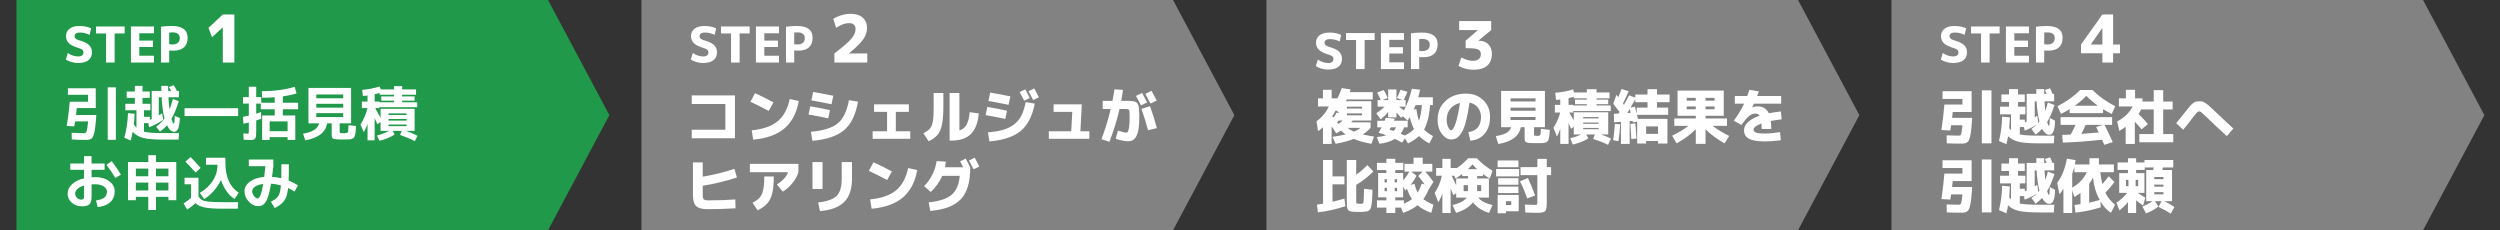 <svg xmlns="http://www.w3.org/2000/svg" viewBox="0 0 760 70" width="760" height="70">
	<rect x="0" y="0" width="760" height="70" fill="#333333" stroke="none"/>
	<style>
		tspan { white-space:pre }
		.shp0 { fill: #20994a } 
		.shp1 { fill: #828282 } 
	</style>
	<path id="Layer" class="shp0" d="M185.25 35L166.6 70L5 70L5 0L166.6 0L185.25 35L185.25 35Z" />
	<path id="Layer copy" class="shp1" d="M375.25 35L356.6 70L195 70L195 0L356.6 0L375.25 35L375.25 35Z" />
	<path id="Layer copy 2" class="shp1" d="M565.25 35L546.6 70L385 70L385 0L546.6 0L565.25 35L565.25 35Z" />
	<path id="Layer copy 3" class="shp1" d="M755.25 35L736.6 70L575 70L575 0L736.6 0L755.25 35L755.25 35Z" />
	<g id="Layer">
		<path id="複数の見積結果を 比較検討 " fill="#ffffff" d="M406.88 34.48L406.88 34.04L406.07 33.52Q405.63 34.42 405 35.3Q405.06 35.38 405.18 35.52Q405.31 35.66 405.36 35.74Q405.98 34.94 406.37 34.21L406.88 34.48ZM414.08 34.48L409.45 34.48L409.45 35.07L414.08 35.07L414.08 34.48ZM409.45 32.42L409.45 33L414.08 33L414.08 32.42L409.45 32.42ZM408.17 36.65L406.97 36.65Q406.89 36.74 406.73 36.92Q406.57 37.1 406.5 37.19Q406.62 37.36 406.84 37.68Q407.47 37.27 408.17 36.65ZM411.61 40.02Q412.82 39.52 413.59 38.87L409.68 38.87Q410.49 39.55 411.61 40.02ZM414.29 40.87Q415.8 41.23 417.69 41.51L416.94 43.71Q413.9 43.22 411.57 42.22Q409.29 43.13 406.01 43.71L405.09 41.59Q407.52 41.24 409.07 40.85Q408.26 40.29 407.67 39.7Q406.93 40.18 406.19 40.54L405.26 39.05L404.82 38.45L404.82 43.75L402.18 43.75L402.18 38.69Q401.35 39.44 400.68 39.86L400.22 36.87Q402.77 35.02 403.94 32.37L400.67 32.37L400.67 29.89L402.18 29.89L402.18 27.29L404.82 27.29L404.82 29.89L406.57 29.89Q407.34 28.46 407.88 26.79L410.57 27.17Q410.48 27.53 410.31 28L417.3 28L417.3 30.23L409.4 30.23L409.13 30.77L416.88 30.77L416.88 36.65L411.21 36.65Q411.07 36.82 410.75 37.18L416.65 37.18L416.65 38.87Q415.75 39.93 414.29 40.87ZM431.37 36.71Q432 34.98 432.26 31.97L430.33 31.97Q429.88 33.04 429.77 33.29L430.55 33.13Q430.87 35.27 431.37 36.71ZM423.67 39.8Q424.08 39.37 424.43 38.71L422.82 38.71Q422.7 38.94 422.41 39.41Q423.38 39.7 423.67 39.8ZM426.39 30.43L424.64 29.81Q425.33 28.52 425.74 27.29L427.85 27.91Q427.4 29.15 426.71 30.43L427.32 30.43L427.32 32.42L425.31 32.42Q426.15 33.02 426.8 33.58Q428.24 30.93 429.21 26.97L431.7 27.28Q431.48 28.37 431.16 29.56L435.59 29.56L435.59 31.97L434.74 31.97Q434.36 36.83 432.92 39.37Q433.86 40.42 435.64 41.37L434.54 43.6Q432.58 42.59 431.39 41.35Q430.13 42.59 428.03 43.6L427.09 42.04L426.26 43.35Q425.07 42.7 424.05 42.22Q422.16 43.4 419.33 43.69L418.56 41.68Q420.3 41.48 421.46 41.12Q420.56 40.78 419.06 40.36Q419.73 39.28 420.03 38.71L418.7 38.71L418.7 36.71L420.93 36.71Q421.15 36.13 421.28 35.81L424.01 36.06Q423.94 36.28 423.76 36.71L427.94 36.71L427.94 38.71L426.86 38.71Q426.48 39.77 425.81 40.63Q426.23 40.81 427.05 41.21Q428.84 40.33 429.86 39.23Q429.12 37.84 428.58 35.61Q428.26 36.15 427.94 36.64L426.41 35.34L425.96 35.84Q425.13 34.82 424.52 34.21L424.52 35.68L422 35.68L422 34.04Q421.01 35.29 419.69 36.29L418.4 34.42Q419.94 33.41 420.95 32.42L418.79 32.42L418.79 30.43L419.76 30.43Q419.17 29.09 418.65 28.14L420.68 27.37Q421.35 28.54 421.87 29.81L420.27 30.43L422 30.43L422 27.2L424.52 27.2L424.52 30.43L426.39 30.43ZM446.98 42.77L446.39 40.16Q450.22 39.62 450.22 35.52Q450.22 33.85 449.25 32.68Q448.29 31.49 446.73 31.18Q446.26 34.55 445.67 36.82Q445.09 39.07 444.35 40.27Q443.63 41.46 442.88 41.93Q442.12 42.4 441.13 42.4Q439.6 42.4 438.3 40.67Q437.03 38.94 437.03 36.46Q437.03 32.91 439.42 30.7Q441.81 28.46 445.72 28.46Q448.87 28.46 450.92 30.46Q452.97 32.44 452.97 35.52Q452.97 38.72 451.35 40.63Q449.73 42.54 446.98 42.77ZM443.83 31.29Q441.92 31.76 440.84 33.13Q439.78 34.49 439.78 36.46Q439.78 37.66 440.25 38.65Q440.73 39.62 441.13 39.62Q441.33 39.62 441.56 39.37Q441.81 39.12 442.1 38.51Q442.39 37.9 442.66 36.98Q442.95 36.06 443.25 34.6Q443.56 33.13 443.83 31.29ZM466.8 35.56L459.2 35.56L459.2 36.47L466.8 36.47L466.8 35.56ZM466.8 32.73L459.2 32.73L459.2 33.67L466.8 33.67L466.8 32.73ZM459.2 29.9L459.2 30.84L466.8 30.84L466.8 29.9L459.2 29.9ZM466.92 41.28Q466.98 41.28 467.09 41.3Q467.19 41.3 467.23 41.3Q467.28 41.3 467.37 41.3Q467.48 41.28 467.54 41.28Q467.88 41.28 468 41.26Q468.13 41.23 468.24 40.99Q468.35 40.74 468.36 40.4Q468.38 40.04 468.42 39.17L471.14 39.48Q471.08 40.33 471.05 40.79Q471.03 41.24 470.92 41.75Q470.83 42.25 470.76 42.47Q470.7 42.68 470.47 42.94Q470.25 43.19 470.07 43.26Q469.91 43.33 469.48 43.42Q469.05 43.49 468.69 43.51Q468.33 43.51 467.63 43.51L466.92 43.51L466.26 43.51Q464.93 43.49 464.39 43.39Q463.85 43.28 463.67 42.99Q463.49 42.7 463.49 42L463.49 38.67L462.33 38.67Q461.54 42.76 455.49 43.78L454.72 41.37Q456.86 41.05 457.98 40.4Q459.09 39.73 459.4 38.67L459.2 38.67L456.34 38.67L456.34 27.64L469.66 27.64L469.66 38.67L466.35 38.67L466.35 40.72Q466.35 41.14 466.42 41.21Q466.49 41.26 466.92 41.28ZM485.97 38.9L481.29 38.9L481.29 39.28L485.97 39.28L485.97 38.9ZM485.97 37.25L481.29 37.25L481.29 37.64L485.97 37.64L485.97 37.25ZM481.29 35.59L481.29 35.99L485.97 35.99L485.97 35.59L481.29 35.59ZM476.84 29.85L476.84 31.87L478.28 31.87L478.28 32.06L482.4 32.06L482.4 31.67L478.8 31.67L478.8 30.28L482.4 30.28L482.4 29.9L478.41 29.9L478.41 29.42Q477.72 29.65 476.84 29.85ZM485.34 31.67L485.34 32.06L489.66 32.06L489.66 33.76L478.28 33.76L478.28 34.21L477.04 34.21Q478.1 36.02 478.43 36.58L478.43 34.13L488.9 34.13L488.9 40.87L486.65 40.87Q488.34 41.44 489.75 42.13L488.85 44.03Q486.96 43.08 484.31 42.23L484.85 40.87L482.24 40.87L482.85 42.07Q481.11 43.22 478.14 43.94L477.33 42.05Q479.25 41.55 480.75 40.87L478.43 40.87L478.43 38.49L477.63 39.17Q477.38 38.6 476.84 37.48L476.84 43.75L474.32 43.75L474.32 39.19Q473.85 40.61 473.3 41.5L472.25 38.87Q473.75 36.46 474.3 34.21L472.68 34.21L472.68 31.87L474.32 31.87L474.32 30.26Q474.23 30.28 473.03 30.37L472.79 28.19Q475.62 28 478.21 27.19L478.52 28.1L482.4 28.1L482.4 27.11L485.34 27.11L485.34 28.1L489.3 28.1L489.3 29.9L485.34 29.9L485.34 30.28L488.9 30.28L488.9 31.67L485.34 31.67ZM495.67 32.75L497 32.41Q497.31 33.5 497.56 34.53L497.56 32.71L500.85 32.71L500.85 31.07L497.13 31.07L497.13 30.17Q496.52 31.33 495.67 32.75ZM494.68 34.37L495.72 34.3Q495.67 34.1 495.44 33.16Q495.31 33.36 495.06 33.77Q494.81 34.17 494.68 34.37ZM500.42 40.7L504.04 40.7L504.04 38.42L500.42 38.42L500.42 40.7ZM490.43 31.56L491.4 28.82Q491.49 28.93 491.67 29.17Q491.87 29.4 491.96 29.53Q492.52 28.25 492.93 27.06L495.11 27.71Q494.28 29.69 493.38 31.45Q493.44 31.54 493.55 31.69Q493.65 31.83 493.67 31.85Q494.68 30.12 495.26 28.97L497.13 29.67L497.13 28.73L500.85 28.73L500.85 27.11L503.72 27.11L503.72 28.73L507.55 28.73L507.55 31.07L503.72 31.07L503.72 32.71L507.12 32.71L507.12 34.91L497.65 34.91Q497.7 35.14 497.79 35.59Q497.9 36.02 497.92 36.13L506.9 36.13L506.9 43.64L504.04 43.64L504.04 42.86L500.42 42.86L500.42 43.64L497.7 43.64L497.7 36.96L496.43 37.21L496.32 36.78L495.42 36.83L495.42 43.75L492.77 43.75L492.77 37.03L490.68 37.18L490.61 34.6L492.03 34.51Q492.09 34.44 492.18 34.3Q492.29 34.13 492.34 34.04Q490.79 32.03 490.43 31.56ZM492.02 42.9L490.4 42.63Q490.77 40 490.92 37.66L492.54 37.77Q492.41 40.27 492.02 42.9ZM497.49 42.14L495.9 42.25Q495.83 40.25 495.63 37.68L497.15 37.5Q497.36 39.7 497.49 42.14ZM512.77 29.76L512.77 30.61L515.52 30.61L515.52 29.76L512.77 29.76ZM512.77 33.22L515.52 33.22L515.52 32.37L512.77 32.37L512.77 33.22ZM518.48 32.37L518.48 33.22L521.23 33.22L521.23 32.37L518.48 32.37ZM513.33 38.26L508.99 38.26L508.99 36.01L515.52 36.01L515.52 35.2L512.77 35.2L509.98 35.2L509.98 27.55L524.02 27.55L524.02 35.2L518.48 35.2L518.48 36.01L525.01 36.01L525.01 38.26L520.65 38.26Q522.76 39.89 525.68 41.33L524.27 43.58Q520.87 41.69 518.48 39.3L518.48 43.73L515.52 43.73L515.52 39.28Q513.17 41.66 509.71 43.58L508.32 41.26Q511.38 39.73 513.33 38.26ZM518.48 30.61L521.23 30.61L521.23 29.76L518.48 29.76L518.48 30.61ZM541.14 40.16L541.37 42.63Q538.96 42.99 536.58 42.99Q533.16 42.99 531.67 42.16Q530.18 41.33 530.18 39.62Q530.18 38.29 531.36 37.14Q532.55 35.99 534.93 35.18Q534.51 34.53 533.52 34.53Q532.64 34.53 531.72 35.27Q530.81 36.01 529.38 37.99L527.08 36.71Q529.1 33.88 530.21 31.51L527.39 31.51L527.39 29.18L531.17 29.18Q531.49 28.28 531.81 27.29L534.69 27.78Q534.6 28.05 534.42 28.52Q534.24 28.97 534.17 29.18L541.48 29.18L541.48 31.51L533.2 31.51Q533.04 31.87 532.68 32.62L532.71 32.64Q533.52 32.33 534.24 32.33Q536.76 32.33 537.72 34.44Q539.28 34.12 541.39 33.88L541.62 36.28Q539.93 36.46 538.31 36.78Q538.46 37.9 538.46 39.21L535.54 39.21Q535.54 38.29 535.49 37.55Q534.32 37.97 533.69 38.45Q533.07 38.92 533.07 39.34Q533.07 39.98 533.79 40.29Q534.51 40.6 536.58 40.6Q538.22 40.6 541.14 40.16ZM408.69 60.35L409 62.69Q404.66 64.1 400.65 64.55L400.36 62.21Q400.92 62.14 402.21 61.92L402.21 48.64L405.08 48.64L405.08 53.62L408.71 53.62L408.71 56.03L405.08 56.03L405.08 61.34Q407.11 60.86 408.69 60.35ZM413.37 61.96Q413.72 61.96 414.09 61.9Q414.38 61.87 414.45 61.65Q414.6 61.25 414.67 57.6Q414.67 57.53 414.67 57.38L417.24 57.69Q417.19 59.31 417.14 60.28Q417.1 61.25 416.97 62.06Q416.85 62.86 416.72 63.23Q416.6 63.59 416.31 63.86Q416.04 64.13 415.75 64.22Q415.46 64.3 414.92 64.35Q414.26 64.44 413.3 64.44Q412.38 64.44 411.66 64.39Q410.62 64.33 410.19 64.12Q409.76 63.9 409.59 63.36Q409.43 62.8 409.43 61.51L409.43 48.64L412.29 48.64L412.29 53.12Q413.84 52.04 415.71 50.2L417.5 52.13Q414.81 54.76 412.29 56.2L412.29 61.16Q412.29 61.67 412.35 61.78Q412.4 61.87 412.65 61.9Q412.96 61.96 413.37 61.96ZM424.7 57.1L423.98 57.1L423.98 58.12L424.7 58.12L424.7 57.1ZM420.9 55.46L421.62 55.46L421.62 54.47L420.9 54.47L420.9 55.46ZM423.98 54.47L423.98 55.46L424.7 55.46L424.7 54.47L423.98 54.47ZM420.9 57.1L420.9 58.12L421.62 58.12L421.62 57.1L420.9 57.1ZM430.98 58.54Q431.61 57.53 432.2 55.82L433.1 56.07Q432.33 54.97 431.14 53.5L432.49 52.16L429.02 52.16L430.6 53.41Q429.95 54.81 428.82 56.2L429.99 55.89Q430.44 57.56 430.98 58.54ZM429.25 60.52Q428.31 59.18 427.72 57.38Q427.36 57.74 427.18 57.91L426.55 56.7L426.55 59.98L424.7 59.98L424.17 59.98L424.17 60.91L426.78 60.91L426.78 61.9Q428.26 61.31 429.25 60.52ZM435.77 62.24L435.1 64.71Q432.56 63.79 430.92 62.39Q429.21 63.79 426.55 64.71L425.92 63.11L424.17 63.11L424.17 64.76L421.46 64.76L421.46 63.11L418.59 63.11L418.59 60.91L421.46 60.91L421.46 59.98L420.9 59.98L418.95 59.98L418.95 52.6L421.46 52.6L421.46 51.7L418.59 51.7L418.59 49.52L421.46 49.52L421.46 48.28L424.17 48.28L424.17 49.52L426.6 49.52L426.6 51.7L424.17 51.7L424.17 52.6L426.55 52.6L426.55 54.83Q427.63 53.64 428.46 52.16L426.96 52.16L426.96 49.82L429.72 49.82L429.72 47.93L432.51 47.93L432.51 49.82L435.42 49.82L435.42 52.16L433.28 52.16Q434.76 53.8 435.75 55.3L434.31 57.62Q433.61 59.31 432.69 60.53Q433.79 61.4 435.77 62.24ZM446.24 51.43L449.07 51.43Q448.35 50.76 447.66 49.97Q447.05 50.67 446.24 51.43ZM450.29 56.29L449.05 56.29L449.05 58.1L450.29 58.1L450.29 56.29ZM446.26 58.1L446.26 56.29L444.95 56.29L444.95 58.1L446.26 58.1ZM442.08 53.42L441.29 53.42Q441.53 53.89 442.07 55.03Q442.61 56.14 442.68 56.3L442.68 54.25L446.26 54.25L446.26 53.53L444.5 53.53L444.5 52.88Q443.42 53.71 442.39 54.29L442.08 53.42ZM442.66 64.71L441.58 62.35Q444.91 61.51 445.85 60.07L444.95 60.07L442.68 60.07L442.68 58.7L441.81 59.35Q441.71 59.08 441.44 58.39Q441.17 57.71 441 57.33L441 64.75L438.48 64.75L438.48 58.77Q437.96 60.39 437.24 61.49L436.14 58.68Q437.76 56.18 438.32 53.42L436.58 53.42L436.58 51.08L438.48 51.08L438.48 48.29L441 48.29L441 51.08L442.91 51.08Q444.66 49.91 446.33 48.11L448.98 48.11Q450.99 50.31 453.73 51.91L452.92 54.29Q451.82 53.66 450.8 52.88L450.8 53.53L449.05 53.53L449.05 54.25L452.63 54.25L452.63 60.07L449.43 60.07Q450.33 61.49 453.73 62.35L452.65 64.71Q449.5 63.76 447.81 61.52Q445.9 63.76 442.66 64.71ZM461.69 64.22L457.82 64.22L457.82 64.84L455.28 64.84L455.28 59.26L461.69 59.26L461.69 64.22ZM457.82 61.16L457.82 62.32L459.42 62.32L459.42 61.16L457.82 61.16ZM462.24 53.24L462.24 50.81L467.36 50.81L467.36 48.29L470.22 48.29L470.22 50.81L471.53 50.81L471.53 53.24L470.22 53.24L470.22 61.42Q470.22 62.24 470.18 62.71Q470.16 63.18 470.02 63.61Q469.89 64.03 469.7 64.21Q469.52 64.37 469.08 64.51Q468.67 64.64 468.18 64.67Q467.72 64.69 466.87 64.69Q466.08 64.69 463.7 64.6L463.54 62.19Q465.61 62.28 466.35 62.28Q467.09 62.28 467.21 62.19Q467.36 62.08 467.36 61.54L467.36 53.24L462.24 53.24ZM462.08 55.13L464.49 54.11Q465.7 56.65 466.67 59.44L464.26 60.32Q463.32 57.58 462.08 55.13ZM461.6 50.83L455.28 50.83L455.28 48.78L461.6 48.78L461.6 50.83ZM461.81 53.62L454.81 53.62L454.81 51.37L461.81 51.37L461.81 53.62ZM461.6 56.16L455.44 56.16L455.44 54.18L461.6 54.18L461.6 56.16ZM461.6 58.7L455.44 58.7L455.44 56.72L461.6 56.72L461.6 58.7Z" />
		<path id="STEP 3 " fill="#ffffff" d="M407.71 10.62L407.25 12.6Q405.82 11.89 404.25 11.89Q403.46 11.89 403.06 12.2Q402.65 12.5 402.65 13Q402.65 13.85 403.92 14.21Q406.15 14.82 407.05 15.68Q407.96 16.53 407.96 17.88Q407.96 19.47 406.88 20.31Q405.81 21.15 403.69 21.15Q402.75 21.15 401.73 20.86Q400.7 20.57 400.01 20.1L400.62 18.11Q402.14 19.16 403.8 19.16Q404.57 19.16 404.96 18.84Q405.37 18.51 405.37 17.93Q405.37 17.45 405.04 17.14Q404.73 16.84 403.92 16.61Q401.86 16 400.96 15.15Q400.06 14.28 400.06 13Q400.06 11.58 401.13 10.74Q402.2 9.9 404.14 9.9Q406.19 9.9 407.71 10.62ZM409.19 10.05L417.89 10.05L417.89 12.17L414.85 12.17L414.85 21L412.24 21L412.24 12.17L409.19 12.17L409.19 10.05ZM426.81 12.11L422.35 12.11L422.35 14.34L426.5 14.34L426.5 16.27L422.35 16.27L422.35 18.95L426.81 18.95L426.81 21L419.8 21L419.8 10.05L426.81 10.05L426.81 12.11ZM428.94 21L428.94 10.13Q430.5 9.9 432.24 9.9Q437.04 9.9 437.04 13.47Q437.04 15.41 435.91 16.41Q434.8 17.4 432.64 17.4Q432.1 17.4 431.44 17.34L431.44 21L428.94 21ZM431.44 11.93L431.44 15.45Q431.92 15.53 432.38 15.53Q433.47 15.53 434.05 15.03Q434.65 14.52 434.65 13.62Q434.65 11.84 432.38 11.84Q431.89 11.84 431.44 11.93ZM443.59 9.14L443.59 6.4L453.33 6.4L453.33 9.14L449.43 12.36L449.43 12.4L449.69 12.4Q451.43 12.4 452.47 13.48Q453.53 14.56 453.53 16.4Q453.53 18.72 452.11 19.96Q450.69 21.2 448.03 21.2Q445.49 21.2 443.39 20.06L444.23 17.46Q446.25 18.5 447.75 18.5Q448.91 18.5 449.55 17.96Q450.19 17.42 450.19 16.46Q450.19 15.48 449.41 15.08Q448.65 14.66 446.55 14.66L445.55 14.66L445.55 12.38L449.25 9.18L449.25 9.14L443.59 9.14Z" />
		<path id="引越会社へ 引越依頼 " fill="#ffffff" d="M605.41 43.57L602.48 43.57L602.48 27.47L605.41 27.47L605.41 43.57ZM596.27 43.66Q593.86 43.66 591.82 43.57L591.77 41.15Q594.11 41.24 595.42 41.24Q595.84 41.24 596 41.08Q596.16 40.92 596.29 40.29Q596.43 39.66 596.58 38.09L593.14 38.09Q593.08 38.51 592.89 39.68L590.19 39.52Q590.8 35.32 591.09 31.78L596.58 31.78L596.58 30.07L590.53 30.07L590.53 27.73L599.37 27.73L599.37 34.04L593.64 34.04Q593.61 34.33 593.53 34.94Q593.48 35.54 593.44 35.84L599.53 35.84L599.42 37.54Q599.29 39.26 599.13 40.33Q598.97 41.37 598.75 42.09Q598.56 42.79 598.18 43.12Q597.82 43.44 597.4 43.55Q596.99 43.66 596.27 43.66ZM618.55 30.8L618.55 35.66Q619.09 35.34 619.35 35.18L619.63 37.39Q619.76 37.25 619.98 36.96Q619.33 34.46 619.13 30.8L618.55 30.8ZM619.04 27.1L621.43 27.1L621.43 28.54L622.17 28.54Q621.97 28.01 621.65 27.35L623.22 26.84Q623.58 27.53 623.94 28.54L624.46 28.54L624.46 30.8L621.52 30.8Q621.6 32.14 621.76 33.72Q622.23 32.46 622.55 31.16L624.57 31.92Q623.59 35 622.33 37.1Q622.64 38.26 622.87 38.26Q623.11 38.26 623.16 35.86L624.73 36.69Q624.67 40.96 623.04 40.96Q621.76 40.96 620.8 39.19Q619.85 40.22 618.82 40.92L617.56 39.19Q618.55 38.51 619.27 37.77Q617.51 38.98 615.48 39.7L615.31 38.63L614.02 38.63L614.02 40.88Q615.82 41.24 619.98 41.24L624.51 41.24L624.37 43.58L619.98 43.58Q615.85 43.58 613.8 43.13Q611.75 42.68 610.45 41.42Q610.22 42.81 609.95 43.84L607.7 42.85Q608.56 39.35 608.65 35.47L610.98 35.68Q610.94 37.43 610.8 38.96Q611.1 39.37 611.35 39.59L611.35 34.76L608.02 34.76L608.02 32.42L610.74 32.42L610.74 30.98L608.42 30.98L608.42 28.72L610.74 28.72L610.74 27.1L613.48 27.1L613.48 28.72L615.53 28.72L615.53 30.98L613.48 30.98L613.48 32.42L615.71 32.42L615.71 34.76L614.02 34.76L614.02 36.38L615.55 36.38L615.55 37.18Q616 37 616.11 36.94L616.11 28.54L619.06 28.54Q619.06 28.3 619.04 27.83Q619.04 27.35 619.04 27.1ZM638.01 40.27Q637.89 40.02 637.62 39.46Q637.36 38.9 637.24 38.63L639.22 37.95L634.05 37.95Q633.48 39.28 632.72 40.7Q636.28 40.45 638.01 40.27ZM639.33 33.18L639.33 34.4L629.17 34.4L629.17 33.18Q627.93 33.97 626.53 34.64L625.48 32.3Q629.5 30.23 632.41 27.35L636.09 27.35Q639 30.23 643.02 32.3L641.97 34.64Q640.57 33.97 639.33 33.18ZM630.74 32.14L637.76 32.14Q635.83 30.77 634.25 29.15Q632.67 30.77 630.74 32.14ZM630.99 37.95L626.42 37.95L626.42 35.61L642.08 35.61L642.08 37.95L639.79 37.95Q641.09 40.58 642.26 43.19L639.72 44.03Q639.15 42.74 639.02 42.47Q632.54 43.19 627.09 43.35L626.92 41.01Q628.62 40.94 629.48 40.9Q630.16 39.7 630.99 37.95ZM649.06 27.29L649.06 29.89L651.31 29.89L651.31 30.86L654.73 30.86L654.73 27.4L657.61 27.4L657.61 30.86L660.48 30.86L660.48 33.27L657.61 33.27L657.61 40.76L660.67 40.76L660.67 43.24L650.36 43.24L650.36 40.76L654.73 40.76L654.73 33.27L650.92 33.27Q650.68 33.74 650.14 34.64Q651.84 36.37 652.97 37.72L651.04 39.32Q650.25 38.35 648.99 37L648.99 43.75L646.2 43.75L646.2 38.53Q645.32 39.23 644.26 39.79L643.63 36.91Q646.92 35.18 648.31 32.37L644.15 32.37L644.15 29.89L646.27 29.89L646.27 27.29L649.06 27.29ZM663.7 39.44L661.56 37.45Q662.38 36.47 664.24 34.13Q665.23 32.87 665.71 32.3Q666.22 31.7 666.72 31.33Q667.24 30.95 667.6 30.88Q667.96 30.8 668.63 30.8Q669.24 30.8 669.55 30.86Q669.87 30.91 670.47 31.33Q671.08 31.72 671.74 32.33Q672.41 32.95 673.85 34.31Q676.66 37 678.94 39.07L676.95 41.37Q673.94 38.63 670.84 35.65Q669.57 34.42 669.21 34.15Q668.85 33.86 668.56 33.86Q668.22 33.86 667.91 34.15Q667.62 34.44 666.74 35.57Q665.28 37.54 663.7 39.44ZM605.41 64.57L602.48 64.57L602.48 48.47L605.41 48.47L605.41 64.57ZM596.27 64.66Q593.86 64.66 591.82 64.57L591.77 62.15Q594.11 62.24 595.42 62.24Q595.84 62.24 596 62.08Q596.16 61.92 596.29 61.29Q596.43 60.66 596.58 59.09L593.14 59.09Q593.08 59.51 592.89 60.68L590.19 60.52Q590.8 56.32 591.09 52.78L596.58 52.78L596.58 51.07L590.53 51.07L590.53 48.73L599.37 48.73L599.37 55.04L593.64 55.04Q593.61 55.33 593.53 55.94Q593.48 56.54 593.44 56.84L599.53 56.84L599.42 58.54Q599.29 60.26 599.13 61.33Q598.97 62.37 598.75 63.09Q598.56 63.79 598.18 64.12Q597.82 64.44 597.4 64.55Q596.99 64.66 596.27 64.66ZM618.55 51.8L618.55 56.66Q619.09 56.34 619.35 56.18L619.63 58.39Q619.76 58.25 619.98 57.96Q619.33 55.46 619.13 51.8L618.55 51.8ZM619.04 48.1L621.43 48.1L621.43 49.54L622.17 49.54Q621.97 49.01 621.65 48.35L623.22 47.84Q623.58 48.53 623.94 49.54L624.46 49.54L624.46 51.8L621.52 51.8Q621.6 53.14 621.76 54.72Q622.23 53.46 622.55 52.16L624.57 52.92Q623.59 56 622.33 58.1Q622.64 59.26 622.87 59.26Q623.11 59.26 623.16 56.86L624.73 57.69Q624.67 61.96 623.04 61.96Q621.76 61.96 620.8 60.19Q619.85 61.22 618.82 61.92L617.56 60.19Q618.55 59.51 619.27 58.77Q617.51 59.98 615.48 60.7L615.31 59.63L614.02 59.63L614.02 61.88Q615.82 62.24 619.98 62.24L624.51 62.24L624.37 64.58L619.98 64.58Q615.85 64.58 613.8 64.13Q611.75 63.68 610.45 62.42Q610.22 63.81 609.95 64.84L607.7 63.85Q608.56 60.35 608.65 56.47L610.98 56.68Q610.94 58.43 610.8 59.96Q611.1 60.37 611.35 60.59L611.35 55.76L608.02 55.76L608.02 53.42L610.74 53.42L610.74 51.98L608.42 51.98L608.42 49.72L610.74 49.72L610.74 48.1L613.48 48.1L613.48 49.72L615.53 49.72L615.53 51.98L613.48 51.98L613.48 53.42L615.71 53.42L615.71 55.76L614.02 55.76L614.02 57.38L615.55 57.38L615.55 58.18Q616 58 616.11 57.94L616.11 49.54L619.06 49.54Q619.06 49.3 619.04 48.83Q619.04 48.35 619.04 48.1ZM634.41 52.34L630.61 52.34L630.61 50.65Q630.4 51.61 629.95 52.81L629.95 57.04Q631.51 56.14 632.56 55.04Q633.62 53.93 634.41 52.34ZM638.32 60.8Q636.64 57.76 636.27 53.98Q635.69 55.12 635.11 55.91L635.11 61.61Q636.7 61.27 638.32 60.8ZM642.98 62.23L641.72 64.71Q639.9 63.52 638.55 61.24L638.64 63.02Q634.65 64.26 630.92 64.64L630.65 62.3Q631.57 62.21 632.47 62.08L632.47 58.64Q631.62 59.29 630.63 59.89L629.95 57.87L629.95 64.75L627.28 64.75L627.28 57.37Q626.6 58.48 626.06 59.06L625.39 55.57Q626.47 54.11 627.16 52.42Q627.86 50.71 628.36 48.22L630.99 48.69Q630.87 49.52 630.76 49.99L635.2 49.99L635.2 48.1L638.07 48.1L638.07 49.99L642.62 49.99L642.62 52.34L638.5 52.34Q638.7 54.25 639.11 55.96Q640.14 54.83 641.05 53.59L642.8 55.33Q641.61 56.95 640.03 58.59Q641.02 60.64 642.98 62.23ZM654.91 56.11L654.91 56.75L657.69 56.75L657.69 56.11L654.91 56.11ZM654.91 58.41L654.91 59.08L657.69 59.08L657.69 58.41L654.91 58.41ZM646.29 54.68L646.29 56.59L647.05 56.59L647.05 54.68L646.29 54.68ZM649.24 56.59L650 56.59L650 54.68L649.24 54.68L649.24 56.59ZM646.67 58.64L646.29 58.64L644.24 58.64L644.24 52.63L646.9 52.63L646.9 51.66L643.74 51.66L643.74 49.39L646.9 49.39L646.9 48.11L649.39 48.11L649.39 49.39L651.93 49.39L651.93 48.64L660.67 48.64L660.67 50.9L657.54 50.9Q657.49 51.17 657.34 51.68L660.3 51.68L660.3 61.16L657.92 61.16Q659.74 62.01 661.02 62.95L659.9 64.94Q658.28 63.86 656.17 62.91L657.13 61.16L655.09 61.16L656.14 62.75Q654.75 63.99 652.38 64.87L651.3 62.77Q653.1 62.06 654.39 61.16L652.45 61.16L652.45 51.68L654.55 51.68Q654.59 51.53 654.64 51.28Q654.72 51.01 654.75 50.9L652 50.9L652 51.66L649.39 51.66L649.39 52.63L651.91 52.63L651.91 58.64L650 58.64L649.91 58.64Q651.03 59.45 652.18 60.07L651.51 62.48Q650.4 61.76 649.39 60.88L649.39 64.75L646.9 64.75L646.9 61.42Q645.82 62.78 644.31 63.97L643.41 61.6Q645.45 60.25 646.67 58.64ZM654.91 54.45L657.69 54.45L657.69 53.8L654.91 53.8L654.91 54.45Z" />
		<path id="STEP 4 " fill="#ffffff" d="M597.71 8.62L597.25 10.6Q595.82 9.89 594.25 9.89Q593.47 9.89 593.06 10.2Q592.65 10.5 592.65 11Q592.65 11.85 593.91 12.21Q596.15 12.82 597.05 13.68Q597.97 14.53 597.97 15.88Q597.97 17.47 596.88 18.31Q595.8 19.15 593.69 19.15Q592.75 19.15 591.73 18.86Q590.71 18.57 590.01 18.1L590.62 16.11Q592.14 17.16 593.79 17.16Q594.58 17.16 594.97 16.84Q595.37 16.51 595.37 15.93Q595.37 15.45 595.04 15.14Q594.73 14.84 593.91 14.61Q591.86 14 590.96 13.15Q590.06 12.28 590.06 11Q590.06 9.58 591.13 8.74Q592.21 7.9 594.14 7.9Q596.2 7.9 597.71 8.62ZM599.2 8.05L607.89 8.05L607.89 10.17L604.85 10.17L604.85 19L602.24 19L602.24 10.17L599.2 10.17L599.2 8.05ZM616.8 10.11L612.35 10.11L612.35 12.34L616.5 12.34L616.5 14.28L612.35 14.28L612.35 16.95L616.8 16.95L616.8 19L609.8 19L609.8 8.05L616.8 8.05L616.8 10.11ZM618.93 19L618.93 8.13Q620.5 7.9 622.24 7.9Q627.03 7.9 627.03 11.47Q627.03 13.41 625.91 14.41Q624.8 15.4 622.64 15.4Q622.1 15.4 621.44 15.34L621.44 19L618.93 19ZM621.44 9.93L621.44 13.45Q621.92 13.53 622.38 13.53Q623.47 13.53 624.05 13.03Q624.65 12.52 624.65 11.62Q624.65 9.84 622.38 9.84Q621.89 9.84 621.44 9.93ZM635.62 13.54L639.12 13.54L639.12 8.52L639.08 8.52L635.62 13.5L635.62 13.54ZM642.38 4.4L642.38 13.54L644.48 13.54L644.48 16.2L642.38 16.2L642.38 19L639.12 19L639.12 16.2L632.62 16.2L632.62 13.54L639.12 4.4L642.38 4.4Z" />
		<path id="コンシェルジュが ヒアリング " fill="#ffffff" d="M210.29 31.61L210.29 29L223.43 29L223.43 42.04L210.29 42.04L210.29 39.43L220.51 39.43L220.51 31.61L210.29 31.61ZM228.14 30.93L229.53 28.32Q232.16 29.51 235.14 31.11L233.69 33.72Q230.68 32.12 228.14 30.93ZM240.08 30.08L242.83 30.7Q241.88 36.13 238.47 39.03Q235.09 41.91 228.97 42.45L228.52 39.62Q233.7 39.1 236.4 36.87Q239.12 34.62 240.08 30.08ZM246.97 42.81L246.52 40.06Q252.17 39.57 254.67 37.5Q257.19 35.43 258.08 30.44L260.83 30.91Q259.79 36.85 256.62 39.55Q253.45 42.23 246.97 42.81ZM245.8 34.82L246.32 32.32Q249.51 32.86 252.32 33.47L251.78 35.97Q248.9 35.34 245.8 34.82ZM246.66 30.52L247.2 27.96Q250.08 28.45 253.32 29.11L252.78 31.69Q249.04 30.91 246.66 30.52ZM265.71 34.01L265.71 31.72L276.29 31.72L276.29 34.01L272.33 34.01L272.33 39.91L276.72 39.91L276.72 42.2L265.28 42.2L265.28 39.91L269.67 39.91L269.67 34.01L265.71 34.01ZM283.83 32.01L283.83 28.28L286.79 28.28L286.79 32.01Q286.79 35.72 286.37 37.79Q285.96 39.84 285.04 40.96Q284.12 42.07 282.3 42.95L280.7 40.51Q281.44 40.11 281.87 39.82Q282.32 39.52 282.72 39.05Q283.11 38.56 283.29 38.06Q283.47 37.55 283.62 36.65Q283.76 35.75 283.8 34.71Q283.83 33.65 283.83 32.01ZM291.66 28.28L291.66 39.66Q293.1 39.21 293.82 37.93Q294.54 36.64 294.8 34.1L297.55 34.48Q297.17 38.78 295.12 40.76Q293.09 42.74 289.14 42.74L288.68 42.74L288.68 28.28L291.66 28.28ZM311.81 31.04L314.56 31.49Q313.48 37.18 310.31 39.8Q307.16 42.43 300.79 42.99L300.34 40.24Q303.17 40 305.07 39.43Q307 38.85 308.37 37.75Q309.75 36.65 310.55 35.05Q311.34 33.45 311.81 31.04ZM313.05 29.8L311.36 30.61Q310.78 29.42 309.99 28L311.68 27.15Q312.42 28.54 313.05 29.8ZM315.82 29.58L314.09 30.41Q313.12 28.54 312.69 27.74L314.42 26.88Q315.24 28.39 315.82 29.58ZM299.62 35L300.14 32.5Q303.33 33.04 306.14 33.65L305.6 36.15Q302.72 35.52 299.62 35ZM300.48 30.7L301.02 28.14Q303.9 28.63 307.14 29.29L306.6 31.87Q302.86 31.09 300.48 30.7ZM320.3 34.01L320.3 31.72L328.87 31.72L328.44 39.91L331.16 39.91L331.16 42.2L318.84 42.2L318.84 39.91L325.65 39.91L325.97 34.01L320.3 34.01ZM348.72 31.15L346.87 32.03Q346.17 30.61 345.34 29.17L347.19 28.23Q348.02 29.76 348.72 31.15ZM351.64 30.57L349.75 31.47Q348.94 29.9 348.18 28.55L350.07 27.6Q350.72 28.77 351.64 30.57ZM346.33 36.28Q346.33 42.95 343.05 42.95Q342.33 42.95 341.18 42.74Q340.03 42.5 339.18 42.18L339.85 39.7Q341.79 40.33 342.46 40.33Q342.71 40.33 342.91 39.95Q343.11 39.55 343.25 38.51Q343.41 37.45 343.41 35.83Q343.41 33.79 343.25 33.47Q343.09 33.13 342.1 33.13L340.34 33.13Q339.24 37.99 337.26 43.12L334.85 42.32Q336.61 37.61 337.65 33.13L335.22 33.13L335.22 30.66L338.19 30.66Q338.57 28.75 338.82 27.15L341.38 27.33Q341.24 28.52 340.84 30.66L341.97 30.66Q342.75 30.66 343.14 30.66Q343.54 30.66 344.06 30.73Q344.58 30.79 344.8 30.82Q345.03 30.86 345.34 31.06Q345.66 31.25 345.75 31.4Q345.86 31.52 346.02 31.94Q346.19 32.33 346.2 32.62Q346.22 32.91 346.28 33.58Q346.33 34.24 346.33 34.76Q346.33 35.29 346.33 36.28ZM351.68 38.94L349.01 39.59Q348.27 36.78 347 33.09L349.61 32.28Q350.87 35.81 351.68 38.94ZM210.65 59.17L210.65 49.37L213.63 49.37L213.63 53.71Q218.53 52.9 223.26 51.34L224.04 53.95Q218.96 55.62 213.63 56.47L213.63 59.24Q213.63 60.26 213.96 60.59Q214.28 60.91 215.31 60.91Q219.61 60.91 223.53 60.64L223.61 63.32Q219.18 63.59 215.09 63.59Q212.61 63.59 211.62 62.64Q210.65 61.69 210.65 59.17ZM239.59 52.34L227.96 52.34L227.96 49.81L242.72 49.81L242.72 52.34Q242.22 54.04 240.92 55.64Q239.64 57.24 237.97 58.27L236.19 56.09Q238.83 54.38 239.59 52.34ZM232.34 53.64L235.23 53.64Q235.23 56.83 234.77 58.72Q234.32 60.61 233.29 61.79Q232.26 62.98 230.32 63.95L228.77 61.63Q230.25 60.89 230.97 60.03Q231.71 59.17 232.01 57.71Q232.34 56.25 232.34 53.64ZM255.88 54.4L255.88 49.27L259.01 49.27L259.01 54.32Q259.01 59 256.64 61.4Q254.26 63.77 249.27 64.17L248.72 61.54Q252.82 61.09 254.35 59.54Q255.88 58 255.88 54.4ZM250.05 57.46L246.99 57.46L246.99 49.27L250.05 49.27L250.05 57.46ZM264.14 51.93L265.53 49.32Q268.16 50.51 271.14 52.11L269.69 54.72Q266.68 53.12 264.14 51.93ZM276.08 51.08L278.83 51.7Q277.88 57.13 274.47 60.03Q271.09 62.91 264.97 63.45L264.52 60.62Q269.7 60.1 272.4 57.87Q275.12 55.62 276.08 51.08ZM297.71 50.63L295.98 51.46Q295.01 49.59 294.58 48.8L296.31 47.93Q297.14 49.45 297.71 50.63ZM291.77 53.46L286.44 53.46Q285.29 56.12 282.97 58.36L280.92 56.59Q282.45 55.06 283.46 53.05Q284.46 51.01 284.72 48.98L287.54 49.14Q287.45 50.02 287.27 50.85L292.83 50.85Q292.37 49.91 291.88 49.05L293.57 48.2Q294.31 49.59 294.94 50.85L294.94 51.16Q294.94 57.58 292.06 60.59Q289.2 63.59 282.79 64.12L282.34 61.51Q287.13 61.02 289.25 59.26Q291.39 57.47 291.77 53.46Z" />
		<path id="STEP 2 " fill="#ffffff" d="M217.71 8.62L217.25 10.6Q215.82 9.89 214.25 9.89Q213.47 9.89 213.06 10.2Q212.66 10.5 212.66 11Q212.66 11.85 213.91 12.21Q216.15 12.82 217.05 13.68Q217.97 14.53 217.97 15.88Q217.97 17.47 216.88 18.31Q215.81 19.15 213.69 19.15Q212.75 19.15 211.72 18.86Q210.71 18.57 210.01 18.1L210.62 16.11Q212.15 17.16 213.79 17.16Q214.57 17.16 214.97 16.84Q215.37 16.51 215.37 15.93Q215.37 15.45 215.04 15.14Q214.72 14.84 213.91 14.61Q211.86 14 210.96 13.15Q210.06 12.28 210.06 11Q210.06 9.58 211.13 8.74Q212.21 7.9 214.14 7.9Q216.19 7.9 217.71 8.62ZM219.19 8.05L227.9 8.05L227.9 10.17L224.85 10.17L224.85 19L222.24 19L222.24 10.17L219.19 10.17L219.19 8.05ZM236.81 10.11L232.35 10.11L232.35 12.34L236.5 12.34L236.5 14.28L232.35 14.28L232.35 16.95L236.81 16.95L236.81 19L229.8 19L229.8 8.05L236.81 8.05L236.81 10.11ZM238.94 19L238.94 8.13Q240.5 7.9 242.24 7.9Q247.03 7.9 247.03 11.47Q247.03 13.41 245.91 14.41Q244.8 15.4 242.64 15.4Q242.1 15.4 241.44 15.34L241.44 19L238.94 19ZM241.44 9.93L241.44 13.45Q241.92 13.53 242.38 13.53Q243.47 13.53 244.05 13.03Q244.65 12.52 244.65 11.62Q244.65 9.84 242.38 9.84Q241.89 9.84 241.44 9.93ZM253.65 19L253.65 16.26Q257.59 13.24 258.83 11.76Q260.09 10.26 260.09 8.86Q260.09 7.02 258.05 7.02Q256.41 7.02 254.17 8.46L253.31 5.74Q254.33 5.06 255.77 4.64Q257.23 4.2 258.55 4.2Q260.97 4.2 262.27 5.36Q263.57 6.5 263.57 8.54Q263.57 10.3 262.45 11.92Q261.35 13.52 258.11 16.22L258.11 16.26L263.65 16.26L263.65 19L253.65 19Z" />
		<path id="引越一括見積 お申込み " fill="#ffffff" d="M35.22 42.49L32.75 42.49L32.75 26.55L35.22 26.55L35.22 42.49ZM26.18 42.53Q24.09 42.53 21.82 42.4L21.79 40.37Q24.34 40.5 25.48 40.5Q25.93 40.5 26.11 40.32Q26.31 40.12 26.45 39.4Q26.61 38.68 26.79 36.9L22.83 36.9Q22.78 37.29 22.58 38.43L20.29 38.28Q20.91 34.54 21.21 30.92L26.77 30.92L26.77 28.81L20.64 28.81L20.64 26.83L29.11 26.83L29.11 32.85L23.35 32.85Q23.28 33.57 23.1 34.97L29.28 34.97L29.19 36.37Q28.95 39.24 28.63 40.5Q28.3 41.76 27.8 42.15Q27.3 42.53 26.18 42.53ZM49.04 26.11L51.11 26.11Q51.11 27.16 51.13 27.64L52.05 27.64Q51.83 27.23 51.36 26.47L52.78 25.88Q53.34 26.71 53.79 27.64L54.39 27.64L54.39 29.57L51.2 29.57Q51.29 31.44 51.54 33.22Q52.12 31.8 52.55 30.11L54.35 30.74Q53.38 33.98 52.12 36.12Q52.55 37.63 52.82 37.63Q53.07 37.63 53.14 35.2L54.66 35.87Q54.57 40.06 52.96 40.06Q51.7 40.06 50.75 38.07Q49.81 39.18 48.63 40.01L47.46 38.53Q48.93 37.49 50.01 36.01Q49.35 33.51 49.13 29.57L48.27 29.57L48.27 35.08Q48.37 35.01 48.59 34.88Q48.81 34.75 48.97 34.65Q49.15 34.54 49.29 34.43L49.62 36.39Q47.74 37.78 45.31 38.68L45.1 37.44L43.77 37.44L43.77 40.03Q45.42 40.46 49.54 40.46L54.4 40.46L54.3 42.44L49.54 42.44Q45.55 42.44 43.57 41.95Q41.59 41.45 40.35 40.06Q40.13 41.31 39.73 42.71L37.79 41.88Q38.76 38.44 38.91 34.39L40.92 34.59Q40.9 36.03 40.69 37.8Q41.12 38.44 41.48 38.8L41.48 33.53L38.1 33.53L38.1 31.55L40.99 31.55L40.99 29.75L38.51 29.75L38.51 27.82L40.99 27.82L40.99 26.11L43.32 26.11L43.32 27.82L45.53 27.82L45.53 29.75L43.32 29.75L43.32 31.55L45.71 31.55L45.71 33.53L43.77 33.53L43.77 35.51L45.57 35.51L45.57 36.46Q45.6 36.45 46.12 36.21L46.12 27.64L49.06 27.64Q49.04 27.16 49.04 26.11ZM72.4 35.29L56.1 35.29L56.1 32.9L72.4 32.9L72.4 35.29ZM79.69 29.71L79.59 27.72Q82.41 27.72 85.09 27.36Q87.78 26.98 89.58 26.38L90.15 28.4Q88.59 28.92 85.98 29.3L85.98 31.23L90.62 31.23L90.62 33.21L85.98 33.21L85.98 35.1L89.77 35.1L89.77 42.53L87.43 42.53L87.43 41.68L81.98 41.68L81.98 42.53L79.69 42.53L79.69 35.1L83.51 35.1L83.51 33.21L79.28 33.21L79.28 31.5L77.89 31.5L77.89 34.56Q78.83 34.27 79.35 34.07L79.42 36.1Q79.06 36.25 77.89 36.63L77.89 39.61Q77.89 40.71 77.84 41.23Q77.8 41.76 77.57 42.1Q77.34 42.42 76.98 42.49Q76.63 42.57 75.91 42.57Q75.52 42.57 74.08 42.48L73.97 40.55Q74.8 40.64 75.28 40.64Q75.55 40.64 75.59 40.53Q75.64 40.42 75.64 39.79L75.64 37.26Q74.69 37.49 74.01 37.62L73.86 35.51Q74.67 35.38 75.64 35.15L75.64 31.5L73.88 31.5L73.88 29.52L75.64 29.52L75.64 26.37L77.89 26.37L77.89 29.52L79.42 29.52L79.42 31.23L83.51 31.23L83.51 29.57Q81.58 29.71 79.69 29.71ZM81.98 39.88L87.43 39.88L87.43 36.9L81.98 36.9L81.98 39.88ZM104.34 34.39L96.16 34.39L96.16 35.58L104.34 35.58L104.34 34.39ZM104.34 31.55L96.16 31.55L96.16 32.74L104.34 32.74L104.34 31.55ZM96.16 28.71L96.16 29.88L104.34 29.88L104.34 28.71L96.16 28.71ZM103.89 40.48Q103.96 40.48 104.14 40.5Q104.32 40.5 104.39 40.5Q104.5 40.5 104.66 40.5Q104.84 40.48 104.93 40.48Q105.31 40.46 105.45 40.42Q105.61 40.39 105.74 40.12Q105.87 39.83 105.88 39.43Q105.92 39.02 105.96 38.05L108.22 38.3Q108.17 39.42 108.12 39.97Q108.08 40.53 107.92 41.09Q107.76 41.63 107.61 41.83Q107.47 42.01 107.04 42.19Q106.62 42.35 106.23 42.37Q105.83 42.39 105 42.4L104.16 42.4L103.35 42.4Q101.67 42.37 101.26 42.13Q100.84 41.88 100.84 40.98L100.84 37.49L99.44 37.49Q98.81 41.56 92.8 42.67L92.13 40.64Q94.38 40.24 95.55 39.47Q96.72 38.68 96.99 37.49L96.16 37.49L93.77 37.49L93.77 26.74L106.73 26.74L106.73 37.49L103.26 37.49L103.26 39.88Q103.26 40.3 103.35 40.39Q103.44 40.46 103.89 40.48ZM123.6 37.85L118.11 37.85L118.11 38.34L123.6 38.34L123.6 37.85ZM123.6 36.18L118.11 36.18L118.11 36.66L123.6 36.66L123.6 36.18ZM118.11 34.48L118.11 34.97L123.6 34.97L123.6 34.48L118.11 34.48ZM113.89 28.67L113.89 30.88L115.33 30.88L115.33 31.08L119.78 31.08L119.78 30.6L115.91 30.6L115.91 29.3L119.78 29.3L119.78 28.8L115.41 28.8L115.41 28.26Q114.7 28.49 113.89 28.67ZM122.25 30.6L122.25 31.08L126.84 31.08L126.84 32.59L115.33 32.59L115.33 32.86L114.07 32.86Q114.42 33.48 115.01 34.59Q115.62 35.71 115.69 35.82L115.69 33.08L126.04 33.08L126.04 39.79L123.45 39.79Q125.34 40.46 126.93 41.29L126.1 42.91Q124.19 41.9 121.62 41.02L122.14 39.79L119.38 39.79L119.98 40.87Q118.36 42.01 115.33 42.82L114.6 41.2Q116.67 40.62 118.3 39.79L118.11 39.79L115.69 39.79L115.69 37.06L114.74 37.78Q114.7 37.69 113.89 35.92L113.89 42.67L111.73 42.67L111.73 37.62Q111.27 39.07 110.6 40.15L109.59 37.89Q111.12 35.37 111.72 32.86L110.01 32.86L110.01 30.88L111.73 30.88L111.73 29.03Q110.37 29.19 110.31 29.19L110.11 27.32Q112.8 27.1 115.44 26.29L115.73 27.18L119.78 27.18L119.78 26.19L122.25 26.19L122.25 27.18L126.48 27.18L126.48 28.8L122.25 28.8L122.25 29.3L126.04 29.3L126.04 30.6L122.25 30.6ZM21.36 51.61L21.36 49.71L25.55 49.71L25.55 47.47L27.84 47.47L27.84 49.71L31.8 49.71L31.8 51.61L27.84 51.61L27.84 53.88Q28.52 53.85 28.92 53.85Q31.58 53.85 33.22 55.09Q34.86 56.33 34.86 58.09Q34.86 60.22 33.54 61.44Q32.25 62.67 29.69 62.95L29.2 60.92Q30.93 60.7 31.72 60.06Q32.52 59.39 32.52 58.22Q32.52 57.32 31.53 56.67Q30.55 56.01 28.92 56.01Q28.52 56.01 27.84 56.04L27.84 59.79Q27.84 61.44 27.19 62.09Q26.54 62.72 24.88 62.72Q23.08 62.72 21.82 61.62Q20.56 60.51 20.56 58.89Q20.56 57.3 21.86 56.04Q23.17 54.76 25.55 54.21L25.55 51.61L21.36 51.61ZM32.37 50.12L33.97 48.99Q35.58 51.11 36.76 53.09L35.07 54.1Q33.81 52.01 32.37 50.12ZM25.55 59.66L25.55 56.4Q24.22 56.78 23.53 57.45Q22.85 58.09 22.85 58.89Q22.85 59.59 23.41 60.15Q23.98 60.69 24.65 60.69Q25.17 60.69 25.35 60.47Q25.55 60.25 25.55 59.66ZM51.2 59.84L47.42 59.84L47.42 63.85L45.08 63.85L45.08 59.84L41.3 59.84L41.3 60.87L38.91 60.87L38.91 49.27L45.08 49.27L45.08 47.19L47.42 47.19L47.42 49.27L53.59 49.27L53.59 60.87L51.2 60.87L51.2 59.84ZM47.42 55.52L47.42 57.91L51.2 57.91L51.2 55.52L47.42 55.52ZM45.08 55.52L41.3 55.52L41.3 57.91L45.08 57.91L45.08 55.52ZM45.08 53.59L45.08 51.25L41.3 51.25L41.3 53.59L45.08 53.59ZM51.2 51.25L47.42 51.25L47.42 53.59L51.2 53.59L51.2 51.25ZM67.18 54.75Q66.28 56.58 64.93 58.09Q63.6 59.61 62.05 60.49L60.74 58.65Q63.35 57.07 64.72 54.93Q66.1 52.78 66.1 50.3L66.1 50.07L62.63 50.07L62.63 47.96L68.52 47.96L68.52 49.58Q68.52 55.9 72.57 58.6L71.31 60.49Q69.99 59.7 68.91 58.18Q67.83 56.67 67.18 54.75ZM60.99 51.04L59.46 52.44Q58.02 50.82 56.35 49.15L57.93 47.74Q59.59 49.42 60.99 51.04ZM56.1 56.01L56.1 54.03L60.34 54.03L60.34 59.7Q60.78 60.43 61.41 60.79Q62.04 61.14 63.44 61.3Q64.84 61.46 67.62 61.46L72.4 61.46L72.3 63.44L67.54 63.44Q64 63.44 62.16 63.06Q60.34 62.68 59.44 61.75Q58.36 62.76 56.91 63.73L55.81 61.84Q57.05 61.05 58.08 60.18L58.08 56.01L56.1 56.01ZM80.68 50.53L75.64 50.53L75.64 48.5L83.1 48.5L83.1 50.53Q83.01 51.45 82.7 53.76Q84 53.83 85.51 54.19Q85.54 53.02 85.54 49.94L87.83 49.94Q87.83 52.6 87.74 54.89Q89.16 55.45 90.57 56.31L89.56 58.26Q88.55 57.59 87.58 57.16Q87.42 58.53 87.15 59.46Q86.88 60.38 86.34 61.08Q85.81 61.77 85.2 62.22Q84.59 62.67 83.53 63.26L82.36 61.35Q83.22 60.88 83.65 60.58Q84.1 60.25 84.52 59.71Q84.93 59.16 85.11 58.38Q85.29 57.61 85.4 56.37Q83.85 55.92 82.39 55.84Q82.11 57.59 81.78 58.81Q81.46 60.04 81.12 60.79Q80.77 61.53 80.32 61.96Q79.89 62.38 79.46 62.52Q79.03 62.67 78.42 62.67Q76.92 62.67 75.63 61.28Q74.33 59.88 74.33 58.13Q74.33 56.46 75.91 55.25Q77.52 54.04 80.32 53.77Q80.54 52.08 80.68 50.53ZM80.02 55.92Q78.38 56.13 77.52 56.74Q76.67 57.34 76.67 58.13Q76.67 58.87 77.23 59.61Q77.79 60.33 78.29 60.33Q79.28 60.33 80.02 55.92Z" />
		<path id="STEP 1 " fill="#ffffff" d="M27.71 8.62L27.25 10.6Q25.82 9.89 24.25 9.89Q23.46 9.89 23.06 10.2Q22.66 10.5 22.66 11Q22.66 11.85 23.91 12.21Q26.15 12.82 27.05 13.68Q27.96 14.53 27.96 15.88Q27.96 17.47 26.88 18.31Q25.8 19.15 23.69 19.15Q22.75 19.15 21.73 18.86Q20.7 18.57 20.02 18.1L20.61 16.11Q22.14 17.16 23.8 17.16Q24.57 17.16 24.96 16.84Q25.37 16.51 25.37 15.93Q25.37 15.45 25.04 15.14Q24.73 14.84 23.91 14.61Q21.86 14 20.96 13.15Q20.06 12.28 20.06 11Q20.06 9.58 21.13 8.74Q22.2 7.9 24.14 7.9Q26.2 7.9 27.71 8.62ZM29.2 8.05L37.89 8.05L37.89 10.17L34.85 10.17L34.85 19L32.24 19L32.24 10.17L29.2 10.17L29.2 8.05ZM46.8 10.11L42.35 10.11L42.35 12.34L46.5 12.34L46.5 14.28L42.35 14.28L42.35 16.95L46.8 16.95L46.8 19L39.8 19L39.8 8.05L46.8 8.05L46.8 10.11ZM48.94 19L48.94 8.13Q50.5 7.9 52.23 7.9Q57.04 7.9 57.04 11.47Q57.04 13.41 55.91 14.41Q54.8 15.4 52.64 15.4Q52.1 15.4 51.44 15.34L51.44 19L48.94 19ZM51.44 9.93L51.44 13.45Q51.92 13.53 52.39 13.53Q53.47 13.53 54.05 13.03Q54.65 12.52 54.65 11.62Q54.65 9.84 52.39 9.84Q51.89 9.84 51.44 9.93ZM71.25 19L67.73 19L67.73 8.34L67.69 8.34L64.45 11.34L63.39 8.46L67.73 4.4L71.25 4.4L71.25 19Z" />
	</g>
	<g id="フォルダー 1">
	</g>
</svg>